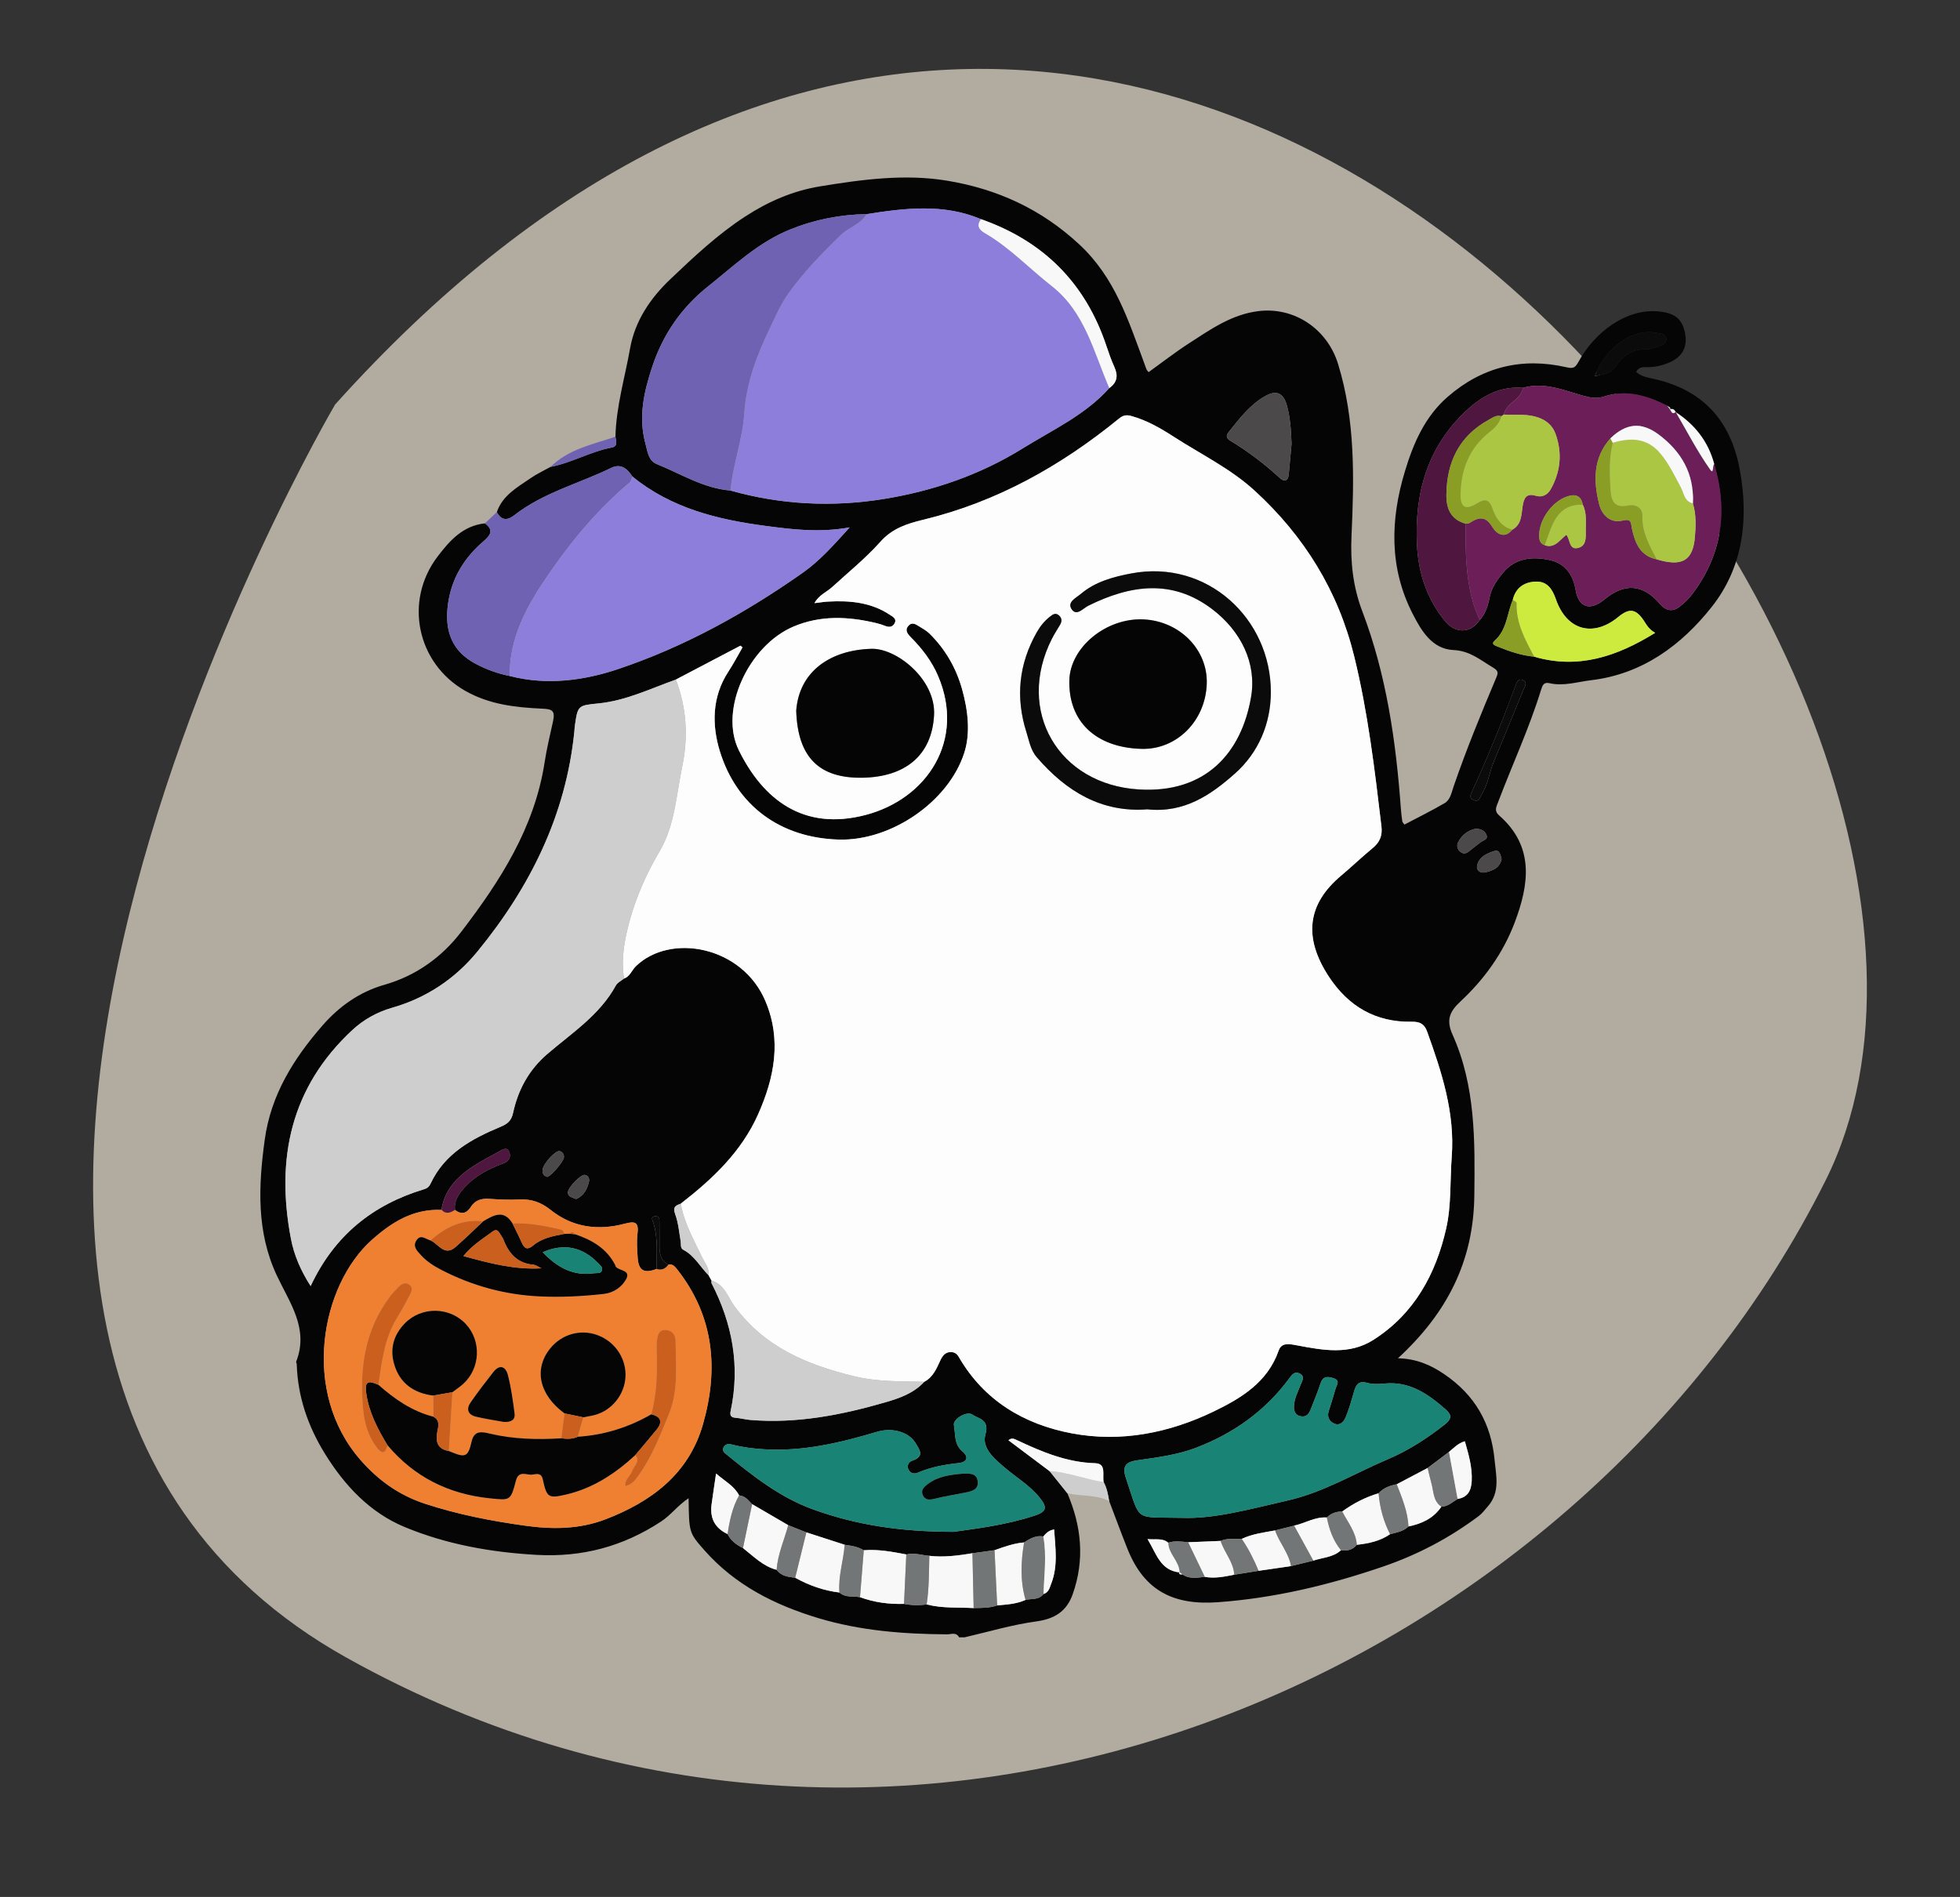 <svg viewBox="0 0 1080 1045.42" xmlns="http://www.w3.org/2000/svg" id="Layer_1"><rect x="0" y="0" width="1080" height="1045.42" fill="#333333" stroke="none"/><defs><style>.cls-1{fill:#e9decd;opacity:.7;}.cls-1,.cls-2,.cls-3,.cls-4,.cls-5,.cls-6,.cls-7,.cls-8,.cls-9,.cls-10,.cls-11,.cls-12,.cls-13,.cls-14,.cls-15,.cls-16,.cls-17,.cls-18{stroke-width:0px;}.cls-2{fill:#8d7edb;}.cls-3{fill:#fdfdfd;}.cls-4{fill:#0b0b0b;}.cls-5{fill:#cceb3e;}.cls-6{fill:#cecece;}.cls-7{fill:#f8f8f8;}.cls-8{fill:#8a9e26;}.cls-9{fill:#6f62b3;}.cls-10{fill:#abc643;}.cls-11{fill:#198476;}.cls-12{fill:#cb5f1e;}.cls-13{fill:#050505;}.cls-14{fill:#4b494a;}.cls-15{fill:#6c1e59;}.cls-16{fill:#4f1740;}.cls-17{fill:#737676;}.cls-18{fill:#f08031;}</style></defs><path d="M184.65,222.94s-304.13,517.1,6.2,690.55c310.32,173.45,678.16,10.91,815.03-262.83,136.87-273.74-367.84-932.44-821.23-427.72Z" class="cls-1"></path><path d="M528.49,902.32c-1.61-3-4.42-1.62-6.68-1.63-23.98-.16-47.72-1.97-70.85-8.93-24.04-7.23-45.84-18.2-62.75-37.34-8.61-9.75-8.52-9.83-8.78-28.75-5.84,3.83-9.71,9.27-15.21,12.87-20.89,13.69-43.32,19.76-68.52,18.35-25.17-1.41-49.61-5.76-72.7-15.34-19.14-7.94-33.09-22.82-43.95-40.39-9.34-15.11-15-31.43-15.54-49.33-.01-.49-.45-1.06-.3-1.44,7.1-18.21-3.55-32.31-10.65-47.4-11.3-24.04-10.19-49.34-6.7-74.83,3.39-24.75,15.92-44.79,31.93-63.11,9.24-10.58,20.51-18.48,33.93-22.3,17.62-5.02,31.78-15.32,42.45-29.25,21.43-27.96,40.41-57.44,45.93-93.46,1.16-7.58,3.02-15.11,4.65-22.63,1.32-6.1-.86-6.63-6.05-6.87-14.71-.67-29.18-2.29-42.47-9.89-26.47-15.15-33.74-49.35-15.17-73.86,6.7-8.85,14.02-17.05,26.11-18.37,5.46,3.88,2.62,6.95-.93,10.02-10.5,9.08-17.35,20.12-19.35,34.15-2.24,15.66,2.57,26.55,15.16,33.21,5.97,3.16,12.21,5.43,18.81,6.74,20.32,5.27,40.79,2.55,59.74-3.82,36.51-12.26,70.16-30.85,101.73-53.08,9.41-6.63,16.83-15.03,25.87-25.01-16.88,3.06-31.66,1.13-46.47-.82-26.51-3.49-51.93-9.8-73.26-27.18-2.79-4.35-6.33-7.38-11.71-4.76-17.78,8.67-37.4,13.6-53.33,26.04-3.96,3.09-7.17,2.97-9.67-1.69,3.16-9.23,11.25-13.62,18.57-18.67,3.46-2.39,7.34-4.18,11.04-6.25,11.64-2.22,22-8.46,33.67-10.65,3.61-.68,2.43-3.62,2.08-5.99.38-16.58,5.19-32.44,8.05-48.6,2.69-15.23,11.21-27.76,22.22-38.22,13-12.35,26.06-24.66,41.25-34.53,12.75-8.29,26.31-14.16,41.26-16.61,23.19-3.8,46.67-6.97,69.96-3.12,27.43,4.54,51.78,15.52,72.89,35.16,19.68,18.29,26.99,41.85,35.71,65.33.43,1.16.81,2.35,1.29,3.5.18.44.58.79,1.15,1.53,7.45-5.35,14.72-11.03,22.44-16.01,11.85-7.66,23.44-15.86,38.17-17.64,19.81-2.38,37.88,9.9,43.79,29.13,9.56,31.07,8.86,62.82,7.41,94.67-.65,14.33.74,27.98,5.97,41.71,13.32,35.03,18.57,71.83,21.25,109.04.16,2.23.46,4.46.77,6.68.06.42.51.79,1.17,1.75,7.37-3.89,14.93-7.59,22.18-11.84,3.12-1.83,3.78-5.84,4.88-9.05,6.96-20.28,15.1-40.09,23.43-59.83,1.14-2.69,1.51-3.93-1.58-5.76-6.93-4.11-12.73-9.28-21.87-9.71-11.87-.55-17.81-10.8-22.5-19.96-12.98-25.35-12.36-51.84-4.27-78.56,4.68-15.47,10.96-30.04,23.48-40.96,19-16.56,40.94-21.96,65.44-16.38,3.92.89,4.9.38,6.92-3.33,8.3-15.25,25.87-29.56,44.63-27.35,8.65,1.02,12.62,4.27,14.01,12.75,1.2,7.32-2,12.66-9.63,15.68-3.49,1.38-7.15,2.22-10.96,2.18-2.47-.03-5.04-.23-6.47,2.68,2.75,2.47,6.25,3.06,9.55,3.78,26.94,5.92,42.37,22.74,47.44,49.55,5.2,27.47,2.03,54.15-15.33,76.11-16.66,21.07-38.15,37.06-66.45,40.43-7.65.91-15.19,3.44-23.01,1.64-3.12-.72-3.85,1.22-4.56,3.53-6.53,21.22-15.89,41.36-23.74,62.08-.99,2.62-2.27,4.76.59,7.27,19.59,17.17,16.52,38,8.58,59.01-6.34,16.78-16.71,31.24-29.83,43.45-5.88,5.47-8.13,10.1-4.43,18.34,12.72,28.31,12.37,58.41,12.01,88.82-.44,36.14-15.04,64.63-42.08,89.54,10.03.25,17.87,3.57,25.47,8.74,16.94,11.51,25.87,27.13,27.77,47.23.84,8.88,3.18,17.81-3.72,25.67-1.64,1.87-3.08,3.86-5.09,5.37-16.05,12-33.37,21.18-52.5,27.74-29.68,10.18-59.82,17.41-91.08,19.69-24.46,1.79-40.62-6.24-49.85-29.29-3.51-8.76-6.75-17.62-10.11-26.44-.62-3.61-1.25-7.21-3.05-10.47-.83-3.85,1.7-10.22-4.65-10.4-15.61-.44-29.38-6.25-43.08-12.69-1.48-.69-2.89-1.55-4.74.04,7.67,5.75,15.17,11.38,22.67,17.01,3.26,4.05,6.51,8.1,9.77,12.16,7.86,18.22,9.68,36.78,2.94,55.75-3.35,9.41-9.98,13.55-20.13,14.93-13.29,1.81-26.3,5.73-39.42,8.75h-3ZM920.36,225.82c.34-1.44-1-1.61-1.7-2.27-11.03-5.51-22.4-9.08-34.76-5.03-4,1.31-7.37.71-11.41-.4-10.82-3-21.58-7.8-33.29-4.38-12.35-1.04-22.32,4.31-30.94,12.28-21.7,20.05-28.91,45.74-27.48,74.31.77,15.48,5.47,29.79,15.51,42.02,5.7,6.94,14.02,6.74,19.06-.6,3.15-3.45,4.54-7.85,5.37-12.16,1.1-5.72,4.24-10.13,7.76-14.26,6.83-8.02,16.26-8.68,25.49-6.67,8.14,1.78,12.76,7.73,14.21,16.38,1.67,9.93,8.05,11.83,15.96,5.28,11.04-9.13,21.17-8.39,30.3,2.31,3.5,4.11,7.31,4.89,11.56,1.32,2.08-1.75,4.19-3.59,5.85-5.73,16.96-21.89,20.47-46.2,12.76-72.45-3.3-12.34-10.59-21.72-21.23-28.63h0c-.64-1.4-1.59-2.14-3.19-1.52l.19.22ZM649.84,866.41c-.28,1.57.87,1.2,1.71,1.25,3.85,2.7,8.1,1.82,12.3,1.35,5.52,1.01,10.87-.12,16.23-1.19,4.47-.72,8.95-1.43,13.42-2.15,5.96-.87,11.92-1.73,17.89-2.6,4.09-1,8.18-2,12.28-3,5.14-1.74,10.93-1.78,15.23-5.74,3.42.48,6.46-.14,8.73-2.99,6.49-.73,12.81-2.02,18.31-5.84,3.57-.97,7.34-1.48,10.15-4.27,7.33-1.51,13.8-4.46,18.14-10.92,3.65,0,6.08-2.56,8.94-4.24,5.71-.92,7.53-4.74,7.78-10.01.35-7.52-1.72-14.54-3.79-21.78-3.78,1.08-6.09,3.72-8.73,5.86-3.92,2.95-7.85,5.91-11.77,8.86-5.68,2.99-11.36,5.99-17.04,8.98-3.79.73-7.31,2-9.99,4.96-7.28,2.16-13.92,5.59-20.05,10.05-3.25,0-6.13.95-8.46,3.31-6.51-.48-11.99,3.17-18.05,4.49-3.49.87-6.97,1.75-10.46,2.62-6.24,1.14-12.57,1.93-18.41,4.66-3.88.18-7.85-.53-11.59,1.12-5.98.25-11.95.49-17.93.74-3.66-.35-7.33-.95-10.96.26-3.14-2.68-6.77-1.57-11.4-1.99,4.95,8.11,7,17.23,17.63,18.35l-.11-.15ZM407.25,824.11c-2.67-5.23-7.76-7.76-12.69-12.05-.92,6.34-1.76,11.71-2.48,17.09-1.01,7.53,1.86,13.02,8.82,16.26,1.8,3.7,4.89,5.98,8.49,7.72,5.82,4.56,11.04,10.06,18.56,12,2.52,3.52,6.39,3.89,10.21,4.38,7.63,4.21,15.7,7.09,24.38,8.13,3.3,2.98,7.51,1.89,11.33,2.57,7.83,2.89,15.94,3.95,24.26,3.7,4.14.81,8.3.91,12.48.28,8.51,2.24,17.25,1.55,25.89,2.01,4.37-.09,8.76.06,12.96-1.46,5.32-.49,10.68-.75,15.65-3.04,3.39-.8,7.37.18,9.9-3.26,2.85-.81,3.36-3.46,4.22-5.68,3.83-9.77,2.3-19.74,1.61-29.89-3.07.49-4.49,2.21-5.96,3.85-4.09-.69-7.37,1.22-10.6,3.31-5.68.47-10.97,2.41-16.28,4.29-4.06.56-8.12,1.11-12.18,1.67-7.87,1.29-15.76,2.35-23.76,1.42-4.22-.36-8.38-1.83-12.68-.75-7.74-1.48-15.48-2.95-23.43-2.31-3.23-1.99-6.87-2.54-10.53-3.02-7.03-2.28-14.07-4.56-21.1-6.83-3.33-1.32-6.66-2.64-9.99-3.96-6.64-3.87-13.28-7.73-19.92-11.6-2.05-2.12-3.84-4.61-7.17-4.82ZM833.57,330.6c-3.22,7.54-3.15,16.46-10.02,22.52-2.22,1.96.48,2.72,1.98,3.33,6.39,2.6,12.9,4.78,19.82,5.46,24.1,7.05,45.41.03,66.69-13.16-3.36-1.77-4.71-4.36-6.32-6.78-4.31-6.47-7.94-6.97-13.96-2-13.9,11.47-28.5,7.44-34.45-9.75-1.89-5.45-4.67-9.78-10.73-9.69-6.47.09-11.41,3.2-13.02,10.08ZM243.32,666.79c-15.53-.71-27.46,6.73-38.5,16.59-27.79,24.84-39.32,83.4-6.12,121.28,9.69,11.06,21.07,19.3,35.43,24.03,18.11,5.96,36.62,9.54,55.34,12.13,14.85,2.06,29.73,2.02,44.21-3.54,25.46-9.79,45.86-25.12,53.64-52.27,8.72-30.41,6.22-59.63-14.27-85.54-1.37-1.73-2.5-3.01-4.82-2.5-3.76-2.03-4.8-5.46-4.83-9.39-.03-4.48.02-8.96-.05-13.44-.03-1.66.26-4.07-2.21-3.9-3.04.2-1.48,2.44-1.04,3.9,2.5,8.26,1.62,16.74,1.72,25.16-6.84,2.66-9.92.99-10.45-6.04-.34-4.47-.64-9.03-.1-13.45.76-6.22-1.25-6.97-6.9-5.46-14.75,3.94-28.85,2.16-41.02-7.6-5.22-4.18-10.58-6.06-17.17-5.71-5.47.29-10.99.02-16.47-.35-4.33-.3-7.86.61-10.29,4.46-2.3,3.65-5.22,4.35-8.75,1.64-.52-4.88,1.84-8.44,4.93-11.95,5.97-6.78,13.62-10.71,21.86-13.73,3.39-1.24,4.19-3.97,3.02-6.53-1.31-2.88-4.07-.74-5.66.13-6.31,3.45-12.86,6.73-18.48,11.14-6.69,5.25-11.86,12.01-13.05,20.95ZM611.25,213.86c4.34-3.04,4.96-6.84,2.8-11.58-1.74-3.82-3.12-7.83-4.46-11.82-11.57-34.56-34.72-57.63-69.03-69.67-20.67-8.72-41.83-6.13-63.04-2.79-14.55.23-28.5,2.97-42.1,8.45-17.57,7.08-30.87,19.93-45.28,31.4-14.69,11.7-24.78,26.37-30.71,44.16-4.64,13.92-7.77,27.83-3.78,42.49,1.18,4.34,1.57,9.37,6.29,11.28,13.32,5.39,25.74,13.34,40.56,14.56,27.8,7.88,56.28,9.21,84.44,4.66,27.09-4.38,53.11-13.29,76.76-27.99,16.44-10.22,34.32-18.33,47.54-33.15ZM375.12,663.35c-2.74.96-4.57,1.75-3.1,5.7,1.77,4.77,2.21,10.05,3.06,15.13.28,1.66-.37,3.64,1.52,4.63,6.1,3.19,9.18,9.33,13.81,13.95.56.99,1.11,1.99,1.67,2.98,0,.49-.2,1.07,0,1.46,11.48,22.23,15.81,45.53,10.55,70.25-.54,2.54.02,3.68,2.73,3.9,2.72.21,5.41.97,8.13,1.19,25.48,2.09,50.09-2.69,74.37-9.73,7.9-2.29,15.65-4.99,21.44-11.32,4.77-2.51,6.69-7.13,8.79-11.68,1.16-2.5,2.75-4.87,6.08-4.68,1.83.1,3.07.84,4.1,2.63,13.92,24.08,35.93,37.16,62.27,42.14,27.18,5.14,53.79-.22,78.44-12.15,14.92-7.22,29.51-16.02,35.59-33.48,1.56-4.47,5.65-3.7,10.15-2.85,14.12,2.66,28.66,5.47,41.95-2.97,22.65-14.37,34.53-36.39,40.22-61.53,2.88-12.73,2.05-26.28,3.04-39.45,1.83-24.28-5.52-46.71-13.58-69.04-1.51-4.19-4.04-5.44-8.43-5.36-19.89.37-34.94-8.43-45.75-24.94-14.1-21.54-11.83-39.94,6.8-55.57,5.93-4.97,11.5-10.36,17.48-15.26,3.88-3.19,5.33-6.92,4.75-11.82-3.71-31.43-7.43-62.82-14.99-93.67-8.87-36.22-27.53-66.31-54.81-91.35-13.36-12.26-29.69-20.1-44.74-29.84-7.33-4.74-14.89-9.09-23.45-11.42-2.69-.73-4.47-.29-6.7,1.53-32.05,26.13-67.35,45.93-107.91,55.72-8.53,2.06-16.85,4.65-23.39,12-8.07,9.07-17.64,16.8-26.64,25.04-3.09,2.83-7.37,4.39-9.79,8.89,2.95-.35,5.17-.74,7.4-.86,12.12-.68,23.9.39,34.33,7.4,1.49,1,3.83,2.13,2.36,4.68-1.2,2.09-3.09,2.16-5.22,1.29-1.61-.66-3.3-1.16-4.99-1.56-15.34-3.65-30.59-4.34-45.47,1.98-24.67,10.47-41.12,45.82-30.07,68.18,13.39,27.1,35.56,44.52,69.68,35.66,34.14-8.87,55.27-41.28,40.04-76.76-3.51-8.19-8.78-14.97-14.95-21.21-1.8-1.81-3.58-3.94-1.23-6.44,2.07-2.21,4.17-.54,6.05.59,1.91,1.15,3.91,2.3,5.48,3.85,8.71,8.58,14.65,18.9,17.93,30.61,3.25,11.6,4.75,24.18,1.17,35.21-8.68,26.77-40.14,48.51-69.13,47.68-32.35-.92-56.31-18.82-65.5-48.63-4.46-14.46-4.43-30,4.63-43.85,2.83-4.33,5.24-8.95,7.84-13.43-.38-.32-.75-.63-1.13-.95-11.85,6.22-23.7,12.44-35.56,18.66-14.03,5.01-27.57,11.65-42.66,13.15-11.37,1.14-11.43,1.1-13.06,12.42-.14.99-.15,1.99-.25,2.99-4.64,46.24-24.45,85.96-53.43,121.35-12.2,14.9-27.99,25.52-46.85,30.92-8.32,2.38-15.79,6.5-22.04,12.3-34,31.55-42.24,70.89-33.89,114.91,1.73,9.11,5.4,17.67,10.89,26.2,13.18-28.11,34.4-44.85,62.48-53.35,1.99-.6,2.9-1.58,3.66-3.2,7.8-16.62,22.7-24.59,38.54-31.23,3.76-1.57,5.9-3.22,6.86-7.64,2.75-12.69,8.71-23.73,18.78-32.38,13.56-11.65,28.95-21.51,37.87-37.86.88-1.61,2.97-2.56,4.49-3.82,3.3-1.14,4.26-4.58,6.52-6.78,19.03-18.46,58.67-11.14,71.44,19.34,8.95,21.35,4.9,42.08-4.07,62.25-9.19,20.67-25.13,35.69-42.63,49.26ZM651.06,836.48c18.28.74,38.26-4.99,58.44-9.55,19.75-4.46,36.92-14.98,55.26-22.76,11.37-4.83,21.5-11.41,31.19-19.01,4.39-3.45,3.89-5.59.47-8.58-9.56-8.35-19.65-15.43-33.37-14.11-3.21.31-6.66.47-9.69-.37-4.83-1.34-6.21,1.07-7.29,4.89-1.36,4.79-2.72,9.61-4.63,14.19-1.04,2.5-3.29,4.86-6.54,3.22-2.71-1.37-3.74-3.79-2.68-6.94,1.34-4.02,2.51-8.11,3.72-12.18.65-2.18,2.84-4.55-1.4-5.83-3.43-1.04-5.65-.86-6.93,3.01-1.64,4.97-3.64,9.82-5.56,14.69-1.04,2.65-2.99,4.1-5.89,3.23-2.53-.76-3.26-2.86-3.17-5.32.16-4.37,2.25-8.13,3.76-12.09.75-1.97,2.45-4.31-.4-5.9-2.88-1.61-4.32.37-5.96,2.59-13.28,17.96-30.79,30.4-51.53,38.27-10.3,3.91-21.27,5.26-32.1,6.82-6.33.91-8.61,3.13-6.36,9.8,8.37,24.76,4.22,21.31,30.66,21.93ZM525.53,844.18c11.88-1.7,28.69-3.64,44.9-9.02,6.63-2.2,6.47-4.75,2.52-9.71-5.42-6.8-12.79-11.08-19.23-16.56-5.7-4.86-12.91-10.8-10.74-18.36,2.42-8.4-3.88-8.59-7.24-10.95-3.05-2.15-10.73,2.55-10.12,5.79.93,4.93-.03,10.54,4.66,14.47,3.89,3.26,2.37,5.99-2.01,6.46-7.74.82-15.27,2.18-22.45,5.26-2.15.92-4.01.46-5.16-1.57-1.27-2.27.17-4.42,1.9-4.98,7.13-2.33,4.21-5.98,1.8-9.92-3.45-5.65-12.32-8.61-21.01-6.03-20.2,6-40.5,10.88-61.85,9.67-6.02-.34-11.89-1.05-17.72-2.52-1.68-.42-3.48-.85-4.78.93-1.11,1.53-.6,2.83.69,3.89,14.91,12.19,29.94,24.17,48.4,30.83,23.45,8.47,47.71,12.31,77.44,12.33ZM711.68,244.64c-.34-8-.74-14.97-2.72-21.65-1.97-6.67-5.91-8.04-11.84-4.69-8.45,4.78-14.11,12.37-20.03,19.73-1.71,2.13-1.37,3.48.76,4.78,9.81,5.93,18.89,12.82,27.33,20.59,2.48,2.28,4.59,1.76,4.95-2,.57-5.92,1.09-11.85,1.54-16.75ZM878.77,207.34c4.56-1.2,8.41-.86,11.78-5.86,3.14-4.65,8.46-9.02,15.6-8.91,3.11.05,6.32-1.17,9.32-2.26,1.53-.55,3.09-1.98,2.66-4.04-.43-2.07-2.25-2.18-4.02-2.6-16.73-3.96-31.27,11.72-35.34,23.67ZM813.07,441.25c2.32.13,2.46-2.05,3.34-3.4,3.45-5.33,4.11-11.71,6.47-17.45,5.49-13.35,11.04-26.69,16.46-40.07.74-1.82,2.8-4.44-.46-5.63-2.56-.93-3.3,1.93-3.92,3.6-7.39,19.85-15.37,39.45-24.21,58.7-1.26,2.74.09,3.58,2.33,4.25ZM813.14,456.69c-4.1.9-7.67,3.38-9.72,7.59-.89,1.84-.39,3.95,1.44,5.29,2.01,1.47,3.62.47,5.25-.92,1.85-1.6,3.88-2.99,5.78-4.53,1.38-1.12,4.29-1.38,3.14-4.09-.9-2.12-2.92-3.27-5.9-3.34ZM827.4,473.49c-.54-2.32-1.14-5.33-3.84-4.52-4.16,1.26-8.65,3.21-9.65,8.15-.53,2.6,1.86,4.19,4.35,3.66,4.13-.88,8.09-2.39,9.15-7.29ZM317.43,660.82c4.01-1.72,6.02-5.19,7.04-9.3.43-1.71.04-3.56-2.16-4.04-2.13-.47-9.44,7.02-9.39,9.68.05,2.64,2.49,2.63,4.51,3.66ZM301.39,648.57c1.77.21,9.22-8.48,9.36-10.77.1-1.71-.77-2.91-2.27-3.4-2.23-.72-9.15,6.87-9.51,10.28-.21,1.99.64,3.27,2.42,3.88Z" class="cls-13"></path><path d="M273.76,282.23c2.5,4.67,5.71,4.79,9.67,1.69,15.93-12.44,35.55-17.37,53.33-26.04,5.38-2.62,8.93.41,11.71,4.76-.47,1.1-.64,2.55-1.45,3.23-17.47,14.63-31.96,32.06-44.74,50.64-11.49,16.71-21.71,34.54-21.41,56.04-6.61-1.31-12.84-3.58-18.81-6.74-12.59-6.66-17.4-17.55-15.16-33.21,2-14.03,8.86-25.06,19.35-34.15,3.55-3.07,6.39-6.15.93-10.02,2.19-2.07,4.39-4.14,6.58-6.2Z" class="cls-9"></path><path d="M588.1,822.9c-3.26-4.05-6.51-8.1-9.77-12.16,10.24.54,19.75,4.61,29.8,6.05,1.81,3.26,2.43,6.87,3.05,10.47-7.26-3.75-15.47-2.48-23.09-4.37Z" class="cls-6"></path><path d="M339.12,240.67c.35,2.37,1.52,5.31-2.08,5.99-11.67,2.19-22.03,8.43-33.67,10.65,9.91-9.86,23.24-12.37,35.76-16.64Z" class="cls-9"></path><path d="M392.08,705.75c-.56-.99-1.11-1.99-1.67-2.98.57-3.83-1.97-6.6-3.43-9.68-4.59-9.67-10.01-18.98-11.85-29.74,17.51-13.57,33.44-28.59,42.63-49.26,8.97-20.17,13.02-40.89,4.07-62.25-12.77-30.48-52.41-37.81-71.44-19.34-2.26,2.2-3.22,5.64-6.52,6.78-1.75-10.74.21-21.28,2.97-31.45,3.71-13.65,9.4-26.46,16.71-38.87,8.24-13.99,9.08-30.68,12.36-46.48,3.46-16.66,2.35-32.32-3.46-47.98,11.85-6.22,23.7-12.44,35.56-18.66.38.32.75.63,1.13.95-2.6,4.48-5.01,9.1-7.84,13.43-9.05,13.86-9.09,29.39-4.63,43.85,9.19,29.81,33.15,47.71,65.5,48.63,28.98.83,60.45-20.91,69.13-47.68,3.57-11.02,2.07-23.61-1.17-35.21-3.28-11.7-9.22-22.03-17.93-30.61-1.57-1.55-3.57-2.7-5.48-3.85-1.88-1.13-3.98-2.8-6.05-.59-2.34,2.51-.56,4.63,1.23,6.44,6.18,6.24,11.44,13.03,14.95,21.21,15.23,35.48-5.9,67.88-40.04,76.76-34.12,8.87-56.29-8.55-69.68-35.66-11.05-22.36,5.4-57.71,30.07-68.18,14.88-6.32,30.13-5.62,45.47-1.98,1.69.4,3.39.9,4.99,1.56,2.13.87,4.01.8,5.22-1.29,1.47-2.55-.88-3.68-2.36-4.68-10.44-7.01-22.22-8.08-34.33-7.4-2.23.12-4.44.51-7.4.86,2.43-4.51,6.71-6.07,9.79-8.89,8.99-8.23,18.57-15.97,26.64-25.04,6.53-7.35,14.86-9.94,23.39-12,40.57-9.8,75.87-29.59,107.91-55.72,2.23-1.82,4-2.26,6.7-1.53,8.56,2.33,16.12,6.68,23.45,11.42,15.05,9.73,31.38,17.58,44.74,29.84,27.28,25.04,45.94,55.12,54.81,91.35,7.56,30.85,11.28,62.24,14.99,93.67.58,4.9-.87,8.63-4.75,11.82-5.98,4.91-11.55,10.29-17.48,15.26-18.63,15.63-20.91,34.03-6.8,55.57,10.8,16.5,25.85,25.3,45.75,24.94,4.39-.08,6.92,1.17,8.43,5.36,8.05,22.33,15.41,44.76,13.58,69.04-.99,13.17-.16,26.72-3.04,39.45-5.69,25.14-17.57,47.16-40.22,61.53-13.29,8.43-27.83,5.62-41.95,2.97-4.5-.85-8.59-1.62-10.15,2.85-6.08,17.47-20.67,26.26-35.59,33.48-24.65,11.93-51.26,17.29-78.44,12.15-26.34-4.98-48.35-18.06-62.27-42.14-1.04-1.8-2.28-2.53-4.1-2.63-3.34-.18-4.92,2.18-6.08,4.68-2.1,4.55-4.02,9.17-8.79,11.68-12.91-.28-25.76.07-38.57-3.03-26.01-6.3-49.55-16.08-66.09-38.7-3.61-4.94-5.47-12.01-12.56-14.02ZM664.95,376.82c.63-18.76-14.9-34.56-34.87-35.47-20.48-.94-40.32,15.29-40.84,33.42-.65,22.79,14.53,37.26,39.79,37.93,19.34.52,35.23-15.35,35.92-35.88ZM438.73,391.63c.8,25.83,12.73,37.47,36.79,36.97,22.72-.47,37.94-11.79,39.17-34.5,1.06-19.57-20.55-36.93-34.5-36.54-22.49.64-39.81,12.29-41.46,34.07ZM632.26,446.02c20.31,2.16,35-7.98,48.28-19.8,13.03-11.6,19.66-27.59,19.71-44.68.11-40.6-35.12-73.41-76.81-65.55-10.07,1.9-19.98,4.57-27.99,11.38-2.52,2.14-7.84,4.55-4.78,8.62,2.7,3.59,6.11-.76,9.03-2.2,23.08-11.42,46.1-14.89,68.2,1.88,15.88,12.05,24.64,29.81,21.47,48.36-5.31,31.15-25.26,53.24-61.78,51.03-44.45-2.69-68.09-43.37-47.98-83.04,1.35-2.66,3-5.16,4.51-7.74,1.16-1.99,1.02-3.85-.83-5.31-1.77-1.4-3.19-.35-4.65.78-3.01,2.33-5.35,5.16-7.24,8.47-10.08,17.65-11.94,36.14-5.78,55.45,1.5,4.69,2.24,9.65,5.67,13.64,16.29,18.95,35.89,30.65,60.96,28.7Z" class="cls-3"></path><path d="M372.45,374.49c5.81,15.66,6.92,31.33,3.46,47.98-3.28,15.8-4.12,32.49-12.36,46.48-7.31,12.41-13,25.22-16.71,38.87-2.76,10.17-4.72,20.71-2.97,31.45-1.53,1.26-3.61,2.21-4.49,3.82-8.93,16.35-24.31,26.2-37.87,37.86-10.08,8.66-16.04,19.7-18.78,32.38-.96,4.41-3.1,6.06-6.86,7.64-15.85,6.64-30.74,14.6-38.54,31.23-.76,1.62-1.68,2.6-3.66,3.2-28.08,8.5-49.29,25.24-62.48,53.35-5.49-8.53-9.17-17.09-10.89-26.2-8.35-44.02-.11-83.36,33.89-114.91,6.26-5.81,13.73-9.92,22.04-12.3,18.85-5.4,34.65-16.02,46.85-30.92,28.98-35.39,48.79-75.11,53.43-121.35.1-.99.11-2,.25-2.99,1.63-11.33,1.69-11.29,13.06-12.42,15.09-1.51,28.63-8.14,42.66-13.15Z" class="cls-6"></path><path d="M477.53,118c21.2-3.34,42.37-5.93,63.04,2.79-2.54,3.51-1.27,5.72,2.19,7.72,13.65,7.91,24.44,19.46,36.75,29.09,18.33,14.34,23.16,36.38,31.75,56.26-13.22,14.82-31.1,22.93-47.54,33.15-23.65,14.7-49.67,23.62-76.76,27.99-28.17,4.55-56.65,3.22-84.44-4.66,1.27-14.34,6.65-27.94,7.58-42.36,1.06-16.56,6.78-31.82,13.89-46.59,3.22-6.7,6.17-13.69,10.46-19.67,8.41-11.74,18.49-22.13,28.86-32.21,4.41-4.29,11-5.81,14.23-11.5Z" class="cls-2"></path><path d="M368.24,696.98c2.32-.52,3.45.76,4.82,2.5,20.49,25.92,22.99,55.13,14.27,85.54-7.79,27.15-28.19,42.48-53.64,52.27-14.48,5.57-29.35,5.6-44.21,3.54-18.72-2.59-37.24-6.17-55.34-12.13-14.37-4.73-25.74-12.97-35.43-24.03-33.2-37.88-21.67-96.45,6.12-121.28,11.04-9.86,22.97-17.3,38.5-16.59,2.45,2.6,4.91,1.56,7.36,0,3.53,2.71,6.44,2.01,8.75-1.64,2.43-3.85,5.96-4.76,10.29-4.46,5.48.37,11,.64,16.47.35,6.59-.35,11.95,1.52,17.17,5.71,12.17,9.76,26.28,11.54,41.02,7.6,5.65-1.51,7.66-.76,6.9,5.46-.54,4.42-.23,8.98.1,13.45.53,7.02,3.61,8.7,10.45,6.04,2.73.88,4.8-.09,6.4-2.32ZM249.27,767.26c1.98-1.51,4.09-2.88,5.92-4.54,9.53-8.63,10.17-23.68,1.49-33.01-8.89-9.56-24.36-9.82-33.58-.42-6.28,6.41-8.43,14.17-5.85,22.76,3.15,10.49,10.86,15.72,21.47,17.08.02,3.88.04,7.75.06,11.63-11.74-3-21.35-9.68-30.26-17.55,1.86-12.8,3.29-25.7,10.35-37.07,2.36-3.81,4.5-7.76,6.58-11.74,1.14-2.17,2.67-4.8-.23-6.59-2.23-1.38-4.3.07-5.94,1.8-1.37,1.45-2.82,2.85-4.02,4.43-14.37,18.78-17.35,40.45-15.14,63.08.69,7.02,2.68,14.23,7.16,20.22,2.56,3.42,4.87,4.88,6.22-.83,14.75,17.5,33.65,26.91,56.33,29.25,11.29,1.17,11.51,1.45,14.41-9.67,1.56-6,5.9-2.98,9.06-3.38,2.08-.26,4.91-1.33,5.78,2.66,2.2,10.06,3.04,10.61,13.04,8.26,14.74-3.47,26.94-11.56,37.92-21.69,3.03,3.56-.76,5.88-1.67,8.67-.93,2.83-4.27,4.69-3.8,8.4,3.58-.77,5.28-3.09,7.09-5.6,7.53-10.41,12.07-22.28,16.88-34,5.37-13.09,3.85-26.94,3.7-40.59-.04-3.32-2.08-5.75-5.61-5.84-3.65-.09-4.28,2.95-4.62,5.7-.3,2.46-.19,4.98-.12,7.47.31,11.22-.1,22.36-2.98,33.29-12.56,7.25-26.05,11.46-40.55,12.39,1.01-3.57,2.02-7.14,3.04-10.71,2.68-.58,5.46-.87,8.01-1.79,9.23-3.33,15.41-12.36,15.27-21.96-.13-9.7-6.43-18.35-15.75-21.66-9.22-3.27-19.4-.36-25.68,7.35-9.3,11.42-6.2,25.66,7.82,35.9-.59,4.57-1.18,9.15-1.77,13.72-13.22.82-26.35.51-39.34-2.57-4.12-.97-8.59-2.04-10.03,4.17-2.07,8.89-3.34,9.38-12.62,5.4.66-10.8,1.31-21.59,1.97-32.39ZM310.92,680.01c-.28-2.2-1.91-2.44-3.7-2.84-8.18-1.82-16.38-3.34-24.81-2.92-4.83-7.92-10.5-4.48-16.17-1.19-11.42-1.31-20.73,3.2-29.01,10.54-2.66-.6-5.5-3.78-7.89.16-2.02,3.34.57,5.67,2.51,7.84,3.2,3.56,7.17,6.09,11.44,8.3,17.09,8.81,35.16,13.72,54.39,14.57,11.77.52,23.48-.06,35.14-1.4,5.19-.6,9.68-3.64,12.11-7.98,2.83-5.05-3.35-4.65-5.42-6.79-.33-.34-.42-.9-.65-1.34-4.71-9.04-12.79-13.66-22.03-16.76-.89-1.33-1.89-1.57-3.02-.29-.97.03-1.94.07-2.9.1ZM277.49,783.61c4.3.29,6.5-1.25,6.06-4.64-.94-7.12-1.91-14.29-3.69-21.23-1.18-4.57-4.46-6.12-8-1.62-4.31,5.47-8.54,11.01-12.51,16.72-2.55,3.67-1.58,6.83,2.94,7.9,5.31,1.27,10.74,2.05,15.21,2.87Z" class="cls-18"></path><path d="M280.87,372.56c-.3-21.5,9.92-39.33,21.41-56.04,12.78-18.58,27.27-36.01,44.74-50.64.82-.68.98-2.14,1.45-3.23,21.34,17.37,46.75,23.68,73.26,27.17,14.81,1.95,29.59,3.88,46.47.82-9.04,9.99-16.45,18.39-25.87,25.01-31.57,22.23-65.22,40.82-101.73,53.08-18.96,6.37-39.42,9.08-59.74,3.82Z" class="cls-2"></path><path d="M944.6,255.76c7.71,26.26,4.19,50.56-12.76,72.45-1.66,2.14-3.76,3.97-5.85,5.73-4.24,3.57-8.05,2.79-11.56-1.32-9.13-10.7-19.26-11.44-30.3-2.31-7.91,6.55-14.29,4.65-15.96-5.28-1.46-8.64-6.07-14.6-14.21-16.38-9.22-2.01-18.65-1.35-25.49,6.67-3.53,4.14-6.66,8.54-7.76,14.26-.83,4.31-2.23,8.71-5.38,12.15-1.14-2.99-2.51-5.84-3.43-8.97-4.25-14.48-4.53-29.26-4.22-44.12.72-.15,1.57-.1,2.14-.48,5-3.29,8.83-3.96,12.6,2.42,1.97,3.33,6.54,6.71,10.87,1.34,5.28-2.88,4.95-8.28,5.73-13.08.71-4.33,2.01-7.2,7.27-5.61,3.63,1.1,6.53-.64,8.24-3.68,5.39-9.64,6.38-19.86,2.67-30.27-1.87-5.23-5.83-8.3-11.45-9.74-5.73-1.47-11.43-.75-17.14-1.06,1.36-6.47,9.52-8.05,10.58-14.73,11.72-3.42,22.47,1.38,33.29,4.38,4.04,1.12,7.4,1.72,11.41.4,12.35-4.05,23.72-.48,34.76,5.03.57.76,1.14,1.51,1.7,2.27,0,0-.19-.22-.19-.22.76,1.15,1.15,3.07,3.19,1.51,0,0,0,.01,0,.01,6.19,10.59,11.83,21.56,18.87,31.55,2.26,3.21,1.2-2.1,2.36-2.92ZM851.17,300.48c5.6,1.9,8.29-2.97,11.92-5.75,2.28,2.8,1.39,8.36,6.34,7.27,4.59-1.01,4.42-5.46,4.37-9.17-.07-4.91.69-9.95-1.63-14.63-1-5.34-4.36-6.11-8.87-4.51-7.95,2.81-14.83,12.24-15.17,20.67-.11,2.63.07,5.05,3.04,6.12ZM887.38,241.58c-9.62,10.82-9.42,23.54-6.19,36.36,1.47,5.86,6.14,10.53,12.72,8.98,5.44-1.28,4.62,1.28,5.36,4.64,1.7,7.66,4.52,14.81,13.57,16.68,14,4.24,20.02.83,21.1-12.43.5-6.12.73-12.36-1.13-18.39.9-16.27-6.32-28.68-18.95-38.07-9.47-7.04-17.95-6.01-26.48,2.22Z" class="cls-15"></path><path d="M651.06,836.48c-26.44-.62-22.28,2.83-30.66-21.93-2.26-6.67.03-8.89,6.36-9.8,10.84-1.56,21.81-2.91,32.1-6.82,20.74-7.88,38.24-20.32,51.53-38.27,1.64-2.21,3.08-4.19,5.96-2.59,2.84,1.59,1.15,3.92.4,5.9-1.51,3.96-3.6,7.72-3.76,12.09-.09,2.46.65,4.57,3.17,5.32,2.9.87,4.84-.59,5.89-3.23,1.92-4.87,3.92-9.72,5.56-14.69,1.28-3.87,3.5-4.05,6.93-3.01,4.24,1.28,2.05,3.65,1.4,5.83-1.21,4.07-2.38,8.15-3.72,12.18-1.05,3.15-.03,5.58,2.68,6.94,3.25,1.64,5.5-.72,6.54-3.22,1.91-4.58,3.27-9.41,4.63-14.19,1.08-3.82,2.46-6.23,7.29-4.89,3.04.84,6.49.68,9.69.37,13.72-1.31,23.81,5.76,33.37,14.11,3.42,2.99,3.93,5.13-.47,8.58-9.69,7.61-19.83,14.19-31.19,19.01-18.34,7.79-35.52,18.3-55.26,22.76-20.18,4.56-40.16,10.29-58.44,9.55Z" class="cls-11"></path><path d="M477.53,118c-3.23,5.69-9.82,7.22-14.23,11.5-10.37,10.08-20.45,20.47-28.86,32.21-4.29,5.99-7.24,12.98-10.46,19.67-7.11,14.77-12.83,30.03-13.89,46.59-.92,14.43-6.31,28.02-7.58,42.36-14.82-1.22-27.24-9.17-40.56-14.56-4.73-1.91-5.11-6.94-6.29-11.28-3.99-14.65-.85-28.56,3.78-42.49,5.92-17.79,16.02-32.46,30.71-44.16,14.4-11.47,27.71-24.33,45.28-31.4,13.6-5.48,27.55-8.22,42.1-8.45Z" class="cls-9"></path><path d="M525.53,844.18c-29.73-.02-53.99-3.86-77.44-12.33-18.45-6.67-33.48-18.65-48.4-30.83-1.3-1.06-1.81-2.36-.69-3.89,1.3-1.78,3.1-1.35,4.78-.93,5.82,1.47,11.7,2.18,17.72,2.52,21.35,1.21,41.65-3.67,61.85-9.67,8.69-2.58,17.56.37,21.01,6.03,2.4,3.94,5.33,7.59-1.8,9.92-1.73.56-3.17,2.71-1.9,4.98,1.14,2.04,3.01,2.5,5.16,1.57,7.18-3.08,14.71-4.43,22.45-5.26,4.39-.47,5.9-3.2,2.01-6.46-4.69-3.93-3.73-9.54-4.66-14.47-.61-3.23,7.07-7.93,10.12-5.79,3.36,2.36,9.66,2.55,7.24,10.95-2.17,7.56,5.03,13.5,10.74,18.36,6.43,5.48,13.81,9.76,19.23,16.56,3.95,4.96,4.11,7.51-2.52,9.71-16.21,5.38-33.02,7.32-44.9,9.02ZM530.63,812.13c-7.1.64-13.74,1.47-19.34,5.71-2.03,1.54-4.06,3.29-2.79,6.13,1.23,2.76,3.51,2.73,6.28,2.04,5.51-1.37,11.13-2.3,16.72-3.37,3.79-.73,8.03-1.58,7.21-6.57-.75-4.53-5.01-3.92-8.07-3.94Z" class="cls-11"></path><path d="M392.08,705.75c7.09,2.02,8.95,9.09,12.56,14.02,16.54,22.61,40.07,32.39,66.09,38.7,12.81,3.1,25.66,2.75,38.57,3.03-5.8,6.33-13.55,9.03-21.44,11.32-24.29,7.04-48.89,11.82-74.37,9.73-2.72-.22-5.41-.98-8.13-1.19-2.71-.21-3.27-1.36-2.73-3.9,5.26-24.72.93-48.02-10.55-70.25-.2-.38-.01-.97,0-1.46Z" class="cls-6"></path><path d="M807.69,288.64c-.31,14.87-.03,29.65,4.22,44.12.92,3.13,2.3,5.98,3.43,8.97-5.04,7.35-13.36,7.55-19.06.61-10.04-12.23-14.74-26.54-15.51-42.02-1.43-28.57,5.78-54.26,27.48-74.31,8.62-7.97,18.59-13.32,30.94-12.28-1.06,6.68-9.23,8.26-10.58,14.73-.44.31-.88.61-1.32.92-2.75-.87-4.84.81-6.95,1.97-16.33,8.96-23.16,23.3-23.35,41.39-.08,7.77,2.58,13.66,10.7,15.89Z" class="cls-16"></path><path d="M833.57,330.6c1.61-6.87,6.55-9.99,13.02-10.08,6.06-.08,8.84,4.25,10.73,9.69,5.95,17.19,20.55,21.22,34.45,9.75,6.02-4.96,9.65-4.46,13.96,2,1.61,2.42,2.96,5.01,6.32,6.78-21.29,13.18-42.6,20.21-66.69,13.16-4.97-9.29-10.07-18.53-9.7-29.6.02-.54-1.36-1.14-2.08-1.71Z" class="cls-5"></path><path d="M711.68,244.64c-.45,4.9-.97,10.83-1.54,16.75-.36,3.77-2.47,4.29-4.95,2-8.44-7.77-17.52-14.66-27.33-20.59-2.14-1.29-2.47-2.65-.76-4.78,5.92-7.36,11.57-14.96,20.03-19.73,5.93-3.35,9.87-1.97,11.84,4.69,1.98,6.68,2.38,13.65,2.72,21.65Z" class="cls-14"></path><path d="M611.25,213.86c-8.58-19.88-13.42-41.92-31.75-56.26-12.31-9.63-23.1-21.18-36.75-29.09-3.46-2.01-4.73-4.22-2.19-7.72,34.31,12.04,57.46,35.11,69.03,69.67,1.34,3.99,2.71,7.99,4.46,11.82,2.16,4.74,1.54,8.54-2.8,11.58Z" class="cls-7"></path><path d="M536.5,886.21c-8.65-.46-17.38.23-25.89-2.01,1.34-8.88,1.26-17.84,1.47-26.78,8,.94,15.89-.12,23.76-1.42.22,10.07.44,20.14.67,30.21Z" class="cls-7"></path><path d="M475.96,854.35c7.95-.64,15.69.83,23.43,2.31-.42,9.08-.84,18.16-1.26,27.24-8.31.25-16.42-.81-24.26-3.7.69-8.62,1.39-17.24,2.08-25.85Z" class="cls-7"></path><path d="M462.54,877.64c-8.69-1.04-16.75-3.92-24.38-8.13,2.06-8.34,4.12-16.68,6.17-25.02,7.03,2.28,14.07,4.56,21.1,6.83-.64,8.81-3.64,17.35-2.89,26.31Z" class="cls-7"></path><path d="M427.95,865.13c-7.52-1.94-12.73-7.44-18.56-12,1.68-8.07,3.35-16.13,5.03-24.2,6.64,3.87,13.28,7.73,19.92,11.6-2.18,8.19-5.82,15.99-6.39,24.6Z" class="cls-7"></path><path d="M548.01,854.33c5.31-1.89,10.6-3.82,16.28-4.29-1.73,10.61-2.24,21.18.82,31.66-4.97,2.29-10.33,2.55-15.65,3.04-.48-10.14-.97-20.28-1.45-30.42Z" class="cls-7"></path><path d="M739.58,832.99c6.13-4.46,12.77-7.89,20.05-10.05.64,7.93,2.73,15.46,6.32,22.57-5.51,3.81-11.82,5.1-18.31,5.84-.52-7.07-4.98-12.41-8.05-18.35Z" class="cls-7"></path><path d="M794.24,830.32c-4.35,6.46-10.81,9.41-18.14,10.92-.41-8.24-3.54-15.72-6.48-23.25,5.68-2.99,11.36-5.99,17.04-8.98.69,2.83,1.32,5.69,2.1,8.49,1.26,4.51.87,9.74,5.48,12.82Z" class="cls-7"></path><path d="M548.01,854.33c.48,10.14.97,20.28,1.45,30.42-4.2,1.52-8.6,1.37-12.96,1.46-.22-10.07-.44-20.14-.67-30.21,4.06-.56,8.12-1.11,12.18-1.67Z" class="cls-17"></path><path d="M565.11,881.7c-3.06-10.48-2.56-21.06-.82-31.66,3.23-2.08,6.51-4,10.6-3.31,1.95,10.56.43,21.14.12,31.71-2.53,3.44-6.5,2.46-9.9,3.26Z" class="cls-17"></path><path d="M608.13,816.79c-10.05-1.44-19.57-5.51-29.8-6.05-7.5-5.63-15-11.25-22.67-17.01,1.84-1.59,3.26-.73,4.74-.04,13.7,6.44,27.47,12.25,43.08,12.69,6.35.18,3.83,6.55,4.65,10.4Z" class="cls-7"></path><path d="M711.39,863.08c-5.96.87-11.92,1.73-17.89,2.6-2.52-6.17-5.51-12.1-9.3-17.6,5.84-2.74,12.17-3.53,18.41-4.66,2.31,6.83,7.53,12.36,8.78,19.67Z" class="cls-7"></path><path d="M498.13,883.91c.42-9.08.84-18.16,1.26-27.24,4.31-1.08,8.46.39,12.68.75-.2,8.94-.12,17.9-1.47,26.78-4.17.63-8.33.53-12.48-.28Z" class="cls-17"></path><path d="M713.08,840.79c6.06-1.31,11.54-4.97,18.05-4.49,1.3,6.57,3.45,12.77,7.78,18.03-4.3,3.96-10.09,4.01-15.23,5.74-3.53-6.43-7.06-12.86-10.59-19.29Z" class="cls-7"></path><path d="M878.77,207.34c4.06-11.95,18.61-27.62,35.34-23.67,1.77.42,3.59.53,4.02,2.6.43,2.07-1.13,3.49-2.66,4.04-3,1.09-6.22,2.31-9.32,2.26-7.14-.11-12.46,4.26-15.6,8.91-3.37,5-7.22,4.66-11.78,5.86Z" class="cls-4"></path><path d="M680.09,867.82c-5.36,1.07-10.72,2.21-16.23,1.19-3.06-6.36-6.11-12.72-9.17-19.07,5.98-.25,11.95-.49,17.93-.74,1.97,6.42,7.1,11.56,7.48,18.62Z" class="cls-7"></path><path d="M813.07,441.25c-2.24-.67-3.59-1.51-2.33-4.25,8.83-19.25,16.81-38.85,24.21-58.7.62-1.67,1.36-4.54,3.92-3.6,3.26,1.19,1.2,3.81.46,5.63-5.41,13.39-10.96,26.72-16.46,40.07-2.36,5.74-3.02,12.12-6.47,17.45-.88,1.35-1.01,3.53-3.34,3.4Z" class="cls-4"></path><path d="M462.54,877.64c-.75-8.96,2.25-17.51,2.89-26.31,3.66.49,7.3,1.04,10.53,3.02-.69,8.62-1.39,17.24-2.08,25.85-3.82-.67-8.04.41-11.33-2.57Z" class="cls-17"></path><path d="M400.91,845.42c-6.96-3.24-9.82-8.73-8.82-16.26.72-5.38,1.55-10.75,2.48-17.09,4.92,4.29,10.02,6.82,12.69,12.05-3.73,6.62-5.24,13.9-6.35,21.3Z" class="cls-7"></path><path d="M250.69,666.79c-2.45,1.56-4.91,2.6-7.36,0,1.19-8.94,6.36-15.7,13.05-20.95,5.62-4.41,12.17-7.69,18.48-11.14,1.59-.87,4.34-3.01,5.66-.13,1.17,2.57.37,5.29-3.02,6.53-8.24,3.02-15.89,6.95-21.86,13.73-3.1,3.52-5.46,7.07-4.93,11.95Z" class="cls-16"></path><path d="M794.24,830.32c-4.61-3.08-4.22-8.31-5.48-12.82-.78-2.81-1.41-5.66-2.1-8.49,3.92-2.95,7.85-5.91,11.77-8.86,1.58,8.65,3.16,17.29,4.74,25.94-2.85,1.68-5.29,4.23-8.94,4.24Z" class="cls-17"></path><path d="M769.62,817.98c2.93,7.54,6.06,15.02,6.48,23.25-2.81,2.79-6.58,3.3-10.15,4.27-3.59-7.11-5.67-14.64-6.32-22.57,2.68-2.96,6.2-4.23,9.99-4.96Z" class="cls-17"></path><path d="M427.95,865.13c.57-8.61,4.21-16.41,6.39-24.6,3.33,1.32,6.66,2.64,9.99,3.96-2.06,8.34-4.12,16.68-6.17,25.02-3.82-.49-7.69-.86-10.21-4.38Z" class="cls-17"></path><path d="M833.57,330.6c.73.57,2.1,1.16,2.08,1.71-.37,11.07,4.73,20.31,9.7,29.6-6.92-.68-13.43-2.86-19.82-5.46-1.51-.61-4.21-1.37-1.98-3.33,6.86-6.06,6.8-14.98,10.02-22.52Z" class="cls-8"></path><path d="M803.17,826.08c-1.58-8.65-3.16-17.29-4.74-25.94,2.64-2.14,4.95-4.78,8.73-5.86,2.07,7.25,4.14,14.26,3.79,21.78-.25,5.27-2.07,9.09-7.78,10.01Z" class="cls-7"></path><path d="M713.08,840.79c3.53,6.43,7.06,12.86,10.59,19.29-4.09,1-8.18,2-12.28,3-1.25-7.3-6.47-12.83-8.78-19.67,3.49-.87,6.97-1.75,10.46-2.62Z" class="cls-17"></path><path d="M680.09,867.82c-.37-7.06-5.5-12.21-7.48-18.62,3.74-1.66,7.71-.95,11.59-1.12,3.79,5.5,6.78,11.43,9.3,17.6-4.47.72-8.95,1.43-13.42,2.15Z" class="cls-17"></path><path d="M400.91,845.42c1.11-7.4,2.62-14.68,6.35-21.3,3.33.21,5.12,2.7,7.17,4.82-1.68,8.07-3.35,16.13-5.03,24.2-3.59-1.73-6.69-4.01-8.49-7.72Z" class="cls-17"></path><path d="M738.9,854.33c-4.32-5.27-6.47-11.47-7.78-18.03,2.33-2.36,5.21-3.31,8.46-3.31,3.07,5.95,7.53,11.29,8.05,18.35-2.27,2.85-5.32,3.47-8.73,2.99Z" class="cls-17"></path><path d="M654.68,849.93c3.06,6.36,6.11,12.72,9.17,19.07-4.2.48-8.45,1.35-12.3-1.35-.57-.42-1.14-.84-1.71-1.25,0,0,.11.15.11.15-.11-6.2-6.16-10.14-6.23-16.36,3.63-1.22,7.3-.62,10.96-.26Z" class="cls-17"></path><path d="M575.01,878.44c.31-10.57,1.83-21.15-.12-31.71,1.47-1.64,2.89-3.35,5.96-3.85.68,10.14,2.21,20.12-1.61,29.89-.87,2.22-1.37,4.86-4.22,5.68Z" class="cls-7"></path><path d="M375.12,663.35c1.84,10.76,7.26,20.07,11.85,29.74,1.46,3.08,4,5.85,3.43,9.68-4.63-4.62-7.71-10.76-13.81-13.95-1.89-.99-1.25-2.97-1.52-4.63-.85-5.09-1.29-10.36-3.06-15.13-1.47-3.96.36-4.74,3.1-5.7Z" class="cls-6"></path><path d="M944.6,255.76c-1.16.82-.1,6.13-2.36,2.92-7.04-9.99-12.68-20.96-18.87-31.55,10.64,6.91,17.93,16.29,21.23,28.63Z" class="cls-7"></path><path d="M643.72,850.2c.07,6.22,6.12,10.16,6.23,16.36-10.63-1.12-12.68-10.24-17.63-18.35,4.64.42,8.27-.69,11.4,1.99Z" class="cls-7"></path><path d="M813.14,456.69c2.98.07,5,1.22,5.9,3.34,1.15,2.71-1.76,2.97-3.14,4.09-1.9,1.54-3.93,2.93-5.78,4.53-1.62,1.4-3.24,2.39-5.25.92-1.84-1.34-2.34-3.45-1.44-5.29,2.05-4.21,5.61-6.69,9.72-7.59Z" class="cls-14"></path><path d="M827.4,473.49c-1.06,4.91-5.02,6.41-9.15,7.29-2.49.53-4.87-1.06-4.35-3.66,1-4.94,5.49-6.89,9.65-8.15,2.7-.82,3.3,2.2,3.84,4.52Z" class="cls-14"></path><path d="M317.43,660.82c-2.02-1.03-4.45-1.03-4.51-3.66-.05-2.66,7.26-10.15,9.39-9.68,2.21.49,2.59,2.33,2.16,4.04-1.03,4.11-3.04,7.58-7.04,9.3Z" class="cls-14"></path><path d="M301.39,648.57c-1.78-.61-2.64-1.89-2.42-3.88.36-3.41,7.28-11,9.51-10.28,1.49.48,2.37,1.69,2.27,3.4-.13,2.3-7.58,10.98-9.36,10.77Z" class="cls-14"></path><path d="M368.24,696.98c-1.61,2.23-3.67,3.2-6.4,2.32-.1-8.42.78-16.9-1.72-25.16-.44-1.46-2.01-3.7,1.04-3.9,2.47-.16,2.18,2.24,2.21,3.9.08,4.48.02,8.96.05,13.44.02,3.94,1.07,7.37,4.83,9.39Z" class="cls-4"></path><path d="M923.36,227.11c-2.04,1.56-2.43-.36-3.19-1.51,1.59-.62,2.55.12,3.19,1.51Z" class="cls-7"></path><path d="M920.36,225.82c-.57-.76-1.13-1.51-1.7-2.27.7.66,2.04.83,1.7,2.27Z" class="cls-7"></path><path d="M649.84,866.41c.57.42,1.14.84,1.71,1.25-.84-.05-1.99.32-1.71-1.25Z" class="cls-7"></path><path d="M664.95,376.82c-.69,20.52-16.58,36.39-35.92,35.88-25.26-.67-40.44-15.14-39.79-37.93.52-18.13,20.36-34.36,40.84-33.42,19.97.92,35.5,16.72,34.87,35.47Z" class="cls-13"></path><path d="M438.73,391.63c1.65-21.78,18.97-33.44,41.46-34.07,13.95-.39,35.56,16.97,34.5,36.54-1.23,22.72-16.45,34.03-39.17,34.5-24.05.5-35.99-11.14-36.79-36.97Z" class="cls-13"></path><path d="M632.26,446.02c-25.07,1.96-44.67-9.75-60.96-28.7-3.43-3.99-4.18-8.95-5.67-13.64-6.16-19.31-4.3-37.8,5.78-55.45,1.89-3.31,4.23-6.14,7.24-8.47,1.46-1.14,2.88-2.18,4.65-.78,1.85,1.47,2,3.32.83,5.31-1.51,2.58-3.16,5.08-4.51,7.74-20.1,39.67,3.53,80.35,47.98,83.04,36.52,2.21,56.47-19.88,61.78-51.03,3.16-18.55-5.59-36.31-21.47-48.36-22.1-16.77-45.12-13.3-68.2-1.88-2.92,1.44-6.33,5.79-9.03,2.2-3.07-4.08,2.25-6.48,4.78-8.62,8.01-6.81,17.91-9.48,27.99-11.38,41.69-7.86,76.92,24.96,76.81,65.55-.05,17.08-6.67,33.07-19.71,44.68-13.28,11.82-27.97,21.95-48.28,19.8Z" class="cls-4"></path><path d="M208.53,763.19c8.91,7.88,18.52,14.55,30.26,17.55,3.79,2.04,2.77,5.24,2.15,8.45-1.04,5.35.2,9.43,6.36,10.46,9.28,3.98,10.55,3.5,12.62-5.4,1.44-6.21,5.92-5.15,10.03-4.17,12.99,3.07,26.12,3.39,39.34,2.57,3.09.41,6.14.48,9.07-.85,14.49-.93,27.99-5.14,40.55-12.39,5.32,1.32,6.34,4.22,2.91,8.45-3.84,4.75-7.84,9.37-11.76,14.04-10.98,10.13-23.18,18.22-37.92,21.69-10,2.35-10.84,1.8-13.04-8.26-.87-3.99-3.7-2.92-5.78-2.66-3.16.4-7.5-2.61-9.06,3.38-2.9,11.12-3.12,10.84-14.41,9.67-22.68-2.34-41.59-11.75-56.33-29.25-5.43-8.95-10.26-18.18-11.72-28.7-.87-6.31.78-7.28,6.74-4.6Z" class="cls-13"></path><path d="M266.24,673.05c5.66-3.29,11.33-6.72,16.17,1.19,1.72,3.56,3.54,7.07,5.13,10.68,1.47,3.35,3.24,3.99,6.18,1.51,4.94-4.16,11.1-5.28,17.2-6.43.97-.03,1.94-.07,2.9-.1,1.01.1,2.02.19,3.02.29,9.24,3.1,17.31,7.72,22.03,16.76.23.44.32,1,.65,1.34,2.07,2.14,8.25,1.73,5.42,6.79-2.43,4.34-6.92,7.38-12.11,7.98-11.66,1.34-23.38,1.92-35.14,1.4-19.23-.85-37.3-5.76-54.39-14.57-4.27-2.2-8.25-4.74-11.44-8.3-1.94-2.16-4.54-4.5-2.51-7.84,2.38-3.94,5.23-.76,7.89-.16,4.44,1.93,7.64,9.06,13.85,3.59,5.19-4.56,10.11-9.41,15.16-14.13ZM298.33,698.98c-1.48-.69-2.92-1.86-4.45-2-8.84-.78-13.56-6.21-16.5-13.91-.44-1.14-1.31-2.11-1.91-3.2-.99-1.78-2.09-2.64-4.08-1.16-5.49,4.08-11.39,7.68-16.03,13.51,14.37,3.96,28.14,7.6,42.97,6.75ZM299.04,690.09c7.98,8.38,16.82,13.31,28.29,11.6,1.62-.24,3.77.48,4.39-1.73.44-1.58-1-2.67-2.01-3.72-8.67-9.01-18.75-11.28-30.67-6.15Z" class="cls-13"></path><path d="M311.07,778.93c-14.01-10.24-17.12-24.49-7.82-35.9,6.27-7.7,16.46-10.62,25.68-7.35,9.33,3.31,15.62,11.96,15.75,21.66.13,9.6-6.04,18.63-15.27,21.96-2.55.92-5.33,1.21-8.01,1.79-3.44-.72-6.89-1.44-10.33-2.16Z" class="cls-13"></path><path d="M238.73,769.11c-10.61-1.36-18.32-6.59-21.47-17.08-2.58-8.59-.43-16.35,5.85-22.76,9.21-9.4,24.68-9.14,33.58.42,8.68,9.34,8.04,24.39-1.49,33.01-1.84,1.66-3.94,3.04-5.92,4.54-3.52.62-7.03,1.24-10.55,1.85Z" class="cls-13"></path><path d="M208.53,763.19c-5.96-2.68-7.62-1.71-6.74,4.6,1.45,10.52,6.29,19.75,11.72,28.7-1.35,5.7-3.66,4.25-6.22.82-4.48-5.99-6.47-13.2-7.16-20.22-2.21-22.62.77-44.3,15.14-63.08,1.21-1.58,2.65-2.98,4.02-4.43,1.64-1.73,3.72-3.19,5.94-1.8,2.89,1.8,1.36,4.43.23,6.59-2.08,3.97-4.22,7.93-6.58,11.74-7.06,11.37-8.49,24.27-10.35,37.07Z" class="cls-12"></path><path d="M350.06,801.91c3.93-4.68,7.93-9.3,11.76-14.04,3.43-4.23,2.41-7.13-2.91-8.45,2.88-10.93,3.3-22.08,2.98-33.29-.07-2.49-.17-5.01.12-7.47.33-2.74.97-5.79,4.62-5.7,3.52.09,5.57,2.52,5.61,5.84.15,13.65,1.68,27.5-3.7,40.59-4.81,11.72-9.34,23.6-16.88,34-1.81,2.5-3.51,4.82-7.09,5.6-.47-3.71,2.88-5.57,3.8-8.4.91-2.79,4.7-5.11,1.67-8.67Z" class="cls-12"></path><path d="M277.49,783.61c-4.47-.83-9.9-1.61-15.21-2.87-4.52-1.08-5.49-4.23-2.94-7.9,3.97-5.71,8.21-11.25,12.51-16.72,3.54-4.5,6.82-2.96,8,1.62,1.79,6.94,2.76,14.11,3.69,21.23.45,3.39-1.76,4.93-6.06,4.64Z" class="cls-13"></path><path d="M238.73,769.11c3.52-.62,7.03-1.24,10.55-1.85-.66,10.8-1.31,21.59-1.97,32.39-6.16-1.03-7.4-5.11-6.36-10.46.62-3.21,1.64-6.41-2.15-8.45-.02-3.88-.04-7.75-.06-11.63Z" class="cls-12"></path><path d="M266.24,673.05c-5.04,4.72-9.97,9.57-15.16,14.13-6.21,5.46-9.41-1.66-13.85-3.59,8.28-7.34,17.58-11.85,29.01-10.54Z" class="cls-12"></path><path d="M310.92,680.01c-6.11,1.15-12.27,2.27-17.2,6.43-2.94,2.48-4.71,1.84-6.18-1.51-1.59-3.61-3.41-7.13-5.13-10.68,8.44-.42,16.64,1.1,24.81,2.92,1.79.4,3.42.64,3.7,2.84Z" class="cls-12"></path><path d="M311.07,778.93c3.44.72,6.89,1.44,10.33,2.16-1.01,3.57-2.02,7.14-3.04,10.71-2.92,1.33-5.98,1.26-9.07.85l1.77-13.72Z" class="cls-12"></path><path d="M316.85,680.19c-1.01-.1-2.02-.19-3.02-.29,1.14-1.28,2.13-1.04,3.02.29Z" class="cls-12"></path><path d="M827.29,229.39c.44-.31.88-.61,1.32-.92,5.71.31,11.41-.41,17.14,1.06,5.62,1.44,9.59,4.51,11.45,9.74,3.71,10.41,2.72,20.63-2.67,30.27-1.7,3.04-4.6,4.78-8.24,3.68-5.26-1.59-6.57,1.28-7.27,5.61-.78,4.8-.45,10.2-5.73,13.08-5.91-1.58-8.98-6.17-10.8-11.36-1.77-5.03-3.82-6.14-8.54-3.21-6.34,3.94-9.24,2.48-9.17-4.84.15-13.77,4.92-25.74,16-34.44,3.09-2.43,5.42-4.97,6.5-8.68Z" class="cls-10"></path><path d="M932.81,277.42c1.86,6.04,1.63,12.27,1.13,18.39-1.08,13.26-7.1,16.67-21.1,12.43-3.88-7.52-8.16-14.8-7.82-23.85.18-4.8-4.23-6.63-7.91-5.82-8.52,1.88-9.4-3.84-9.74-9.28-.52-8.42-.76-16.94,1.28-25.28,9.94-2.97,19.06-2.77,26.38,6.05,4.68,5.64,7.75,12.14,11.15,18.52,1.71,3.2,1.95,7.78,6.63,8.84Z" class="cls-10"></path><path d="M827.29,229.39c-1.08,3.71-3.41,6.26-6.5,8.68-11.07,8.7-15.85,20.67-16,34.44-.08,7.31,2.82,8.78,9.17,4.84,4.72-2.93,6.77-1.82,8.54,3.21,1.82,5.19,4.89,9.78,10.8,11.36-4.33,5.37-8.9,1.99-10.87-1.34-3.77-6.37-7.59-5.7-12.6-2.42-.57.38-1.42.33-2.14.48-8.12-2.23-10.78-8.12-10.7-15.89.18-18.09,7.02-32.44,23.35-41.39,2.12-1.16,4.21-2.84,6.95-1.97Z" class="cls-8"></path><path d="M888.65,244.01c-2.04,8.34-1.81,16.86-1.28,25.28.34,5.45,1.22,11.17,9.74,9.28,3.68-.81,8.09,1.02,7.91,5.82-.34,9.05,3.94,16.33,7.82,23.85-9.05-1.86-11.87-9.02-13.57-16.68-.75-3.36.08-5.93-5.36-4.64-6.58,1.55-11.25-3.12-12.72-8.98-3.23-12.83-3.43-25.54,6.19-36.36.42.81.84,1.62,1.27,2.43Z" class="cls-8"></path><path d="M888.65,244.01c-.42-.81-.85-1.61-1.27-2.43,8.53-8.24,17.01-9.27,26.48-2.23,12.63,9.39,19.85,21.8,18.95,38.07-4.68-1.07-4.92-5.64-6.63-8.84-3.41-6.38-6.47-12.88-11.15-18.52-7.32-8.82-16.44-9.02-26.38-6.05Z" class="cls-7"></path><path d="M872.17,278.2c2.32,4.67,1.56,9.71,1.63,14.63.06,3.71.23,8.16-4.37,9.17-4.95,1.09-4.06-4.47-6.34-7.27-3.64,2.78-6.32,7.65-11.92,5.75,1.26-3.42,2.38-6.9,3.79-10.26,3.18-7.59,8.27-12.6,17.21-12.02Z" class="cls-10"></path><path d="M872.17,278.2c-8.94-.58-14.02,4.43-17.21,12.02-1.41,3.36-2.54,6.84-3.79,10.26-2.97-1.07-3.15-3.49-3.04-6.12.34-8.43,7.22-17.86,15.17-20.67,4.51-1.59,7.87-.83,8.87,4.51Z" class="cls-8"></path><path d="M530.63,812.13c3.06.02,7.33-.59,8.07,3.94.82,4.98-3.42,5.84-7.21,6.57-5.58,1.07-11.21,2-16.72,3.37-2.77.69-5.05.72-6.28-2.04-1.27-2.84.76-4.59,2.79-6.13,5.6-4.24,12.24-5.07,19.34-5.71Z" class="cls-13"></path><path d="M298.33,698.98c-14.84.85-28.6-2.79-42.97-6.75,4.64-5.83,10.54-9.43,16.03-13.51,2-1.48,3.1-.62,4.08,1.16.6,1.09,1.47,2.06,1.91,3.2,2.94,7.7,7.66,13.13,16.5,13.91,1.53.13,2.97,1.31,4.45,2Z" class="cls-12"></path><path d="M299.04,690.09c11.93-5.12,22-2.85,30.67,6.15,1.01,1.05,2.45,2.13,2.01,3.72-.62,2.22-2.77,1.49-4.39,1.73-11.47,1.71-20.31-3.23-28.29-11.6Z" class="cls-11"></path></svg>